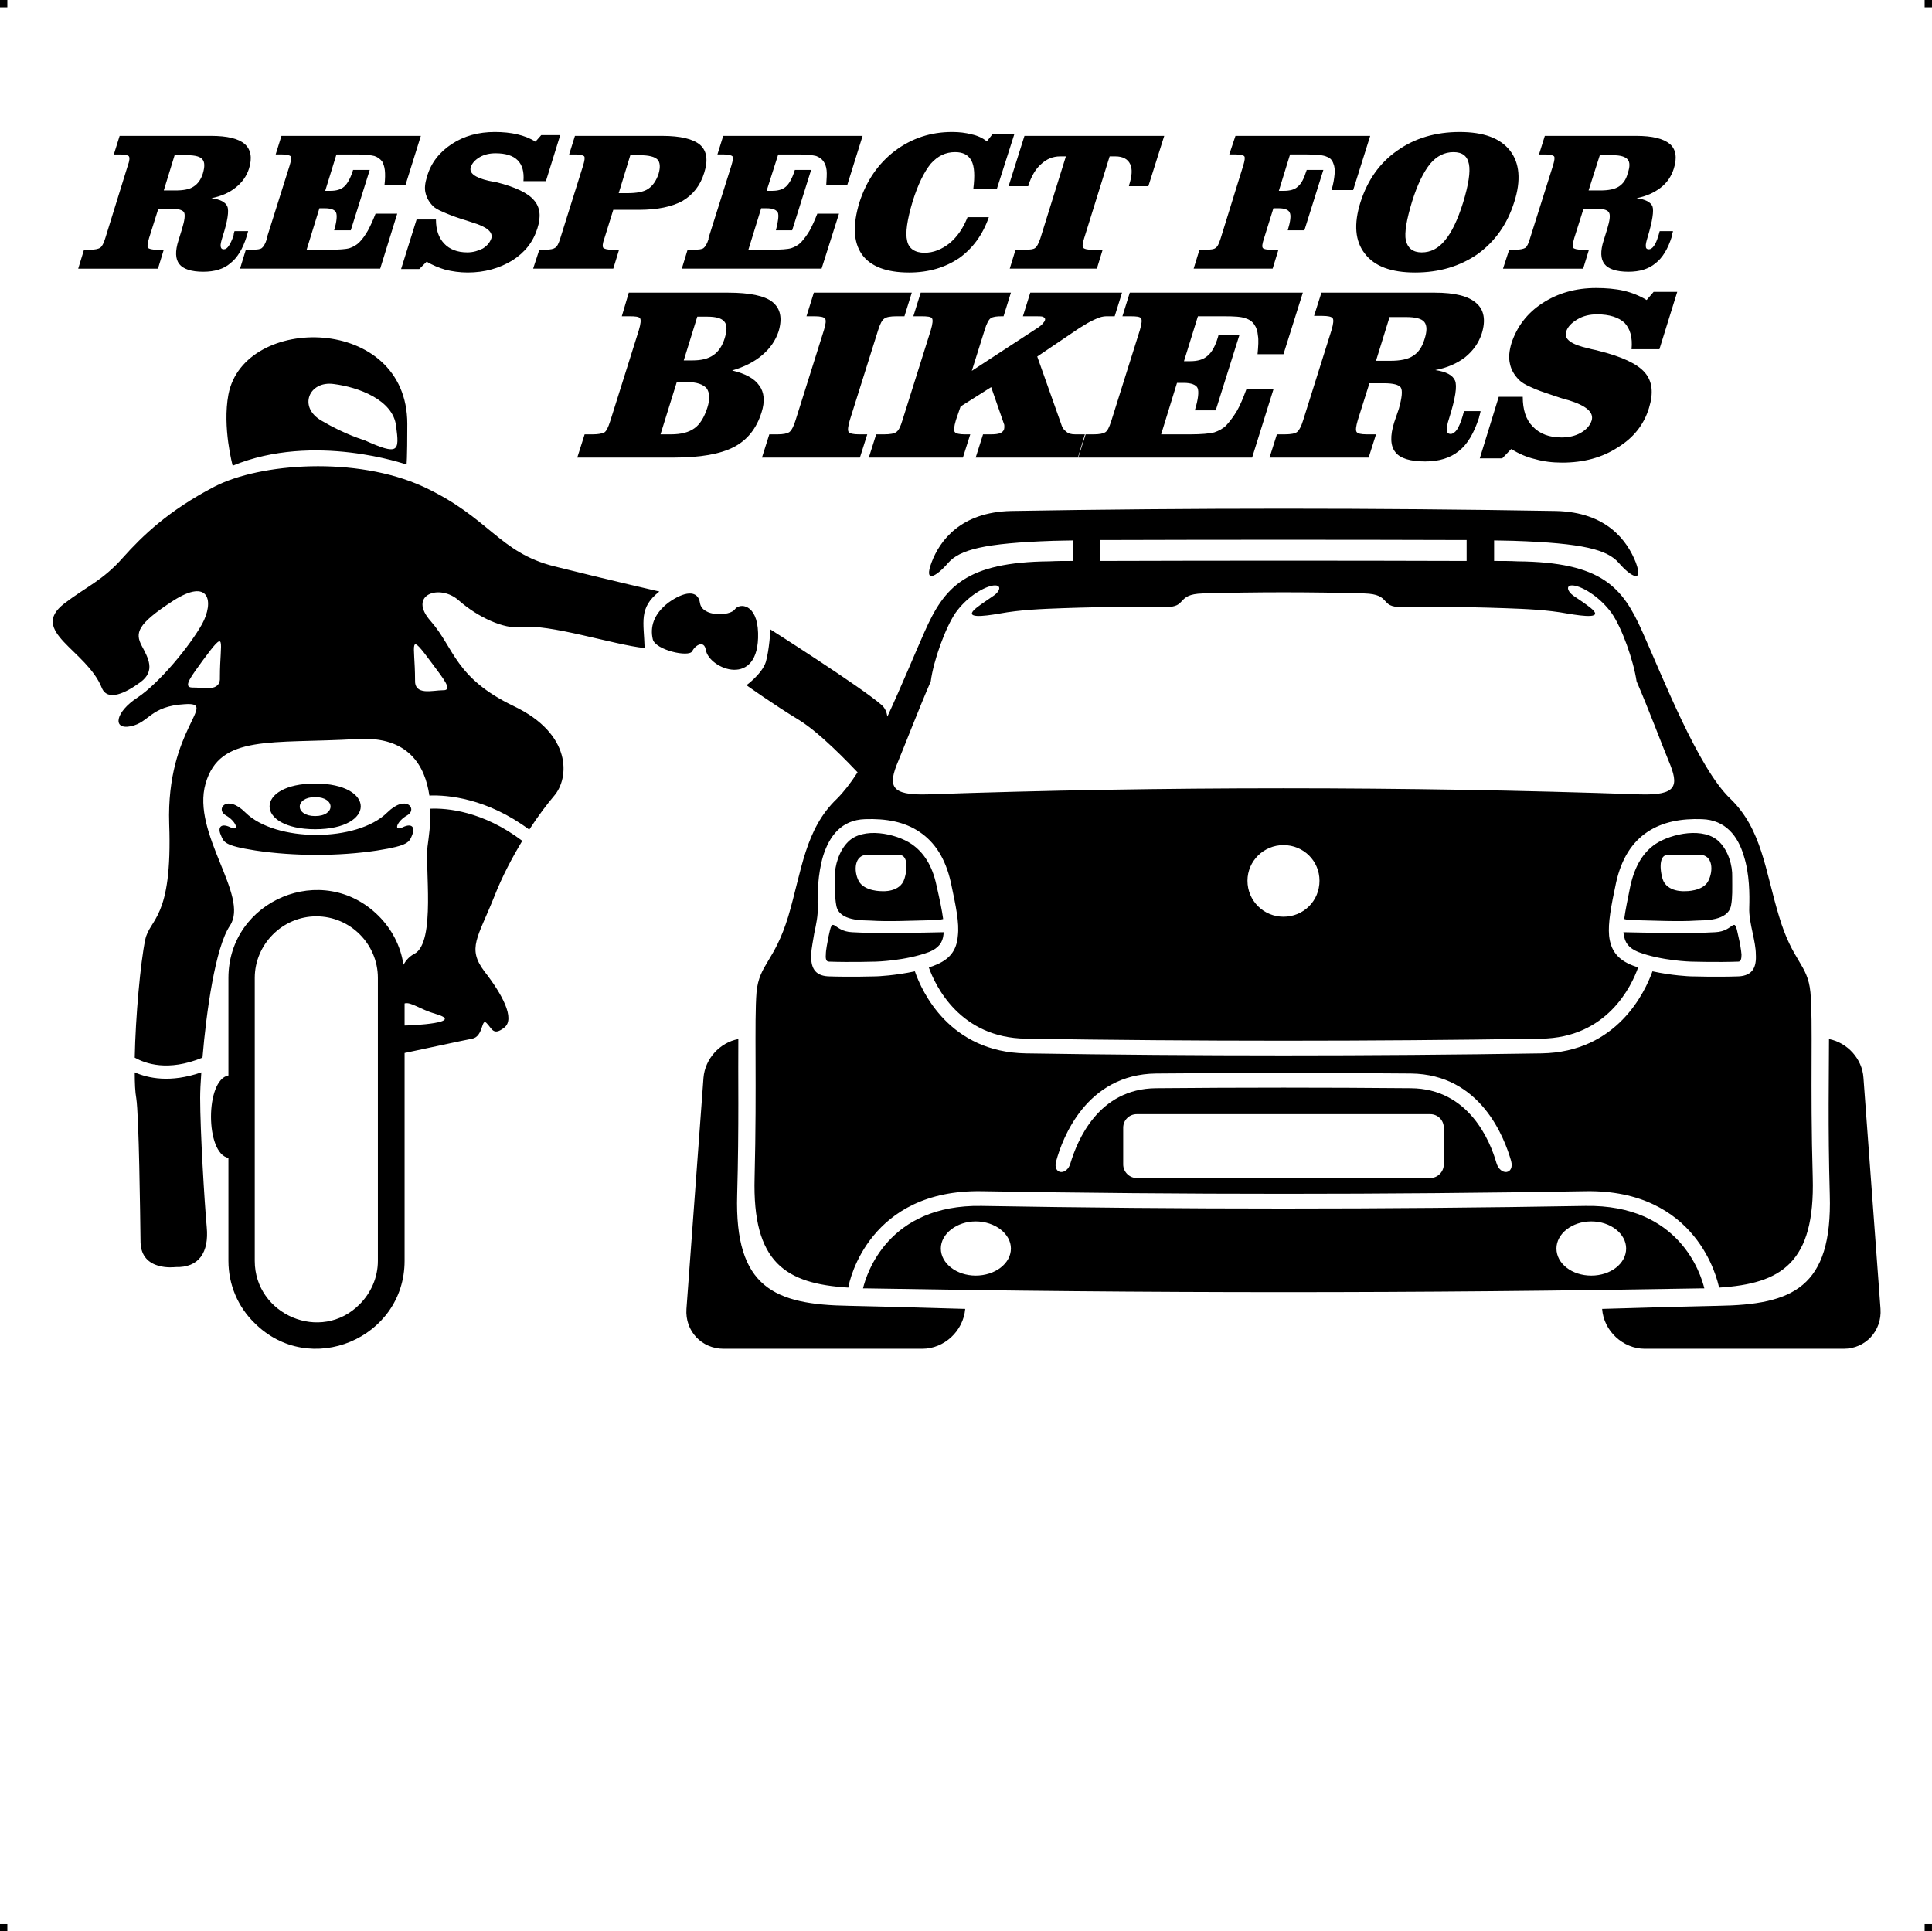 <?xml version="1.0" encoding="UTF-8"?> <!-- Creator: CorelDRAW X7 --> <?xml-stylesheet href="respect-polo-wrc-en.css" type="text/css"?> <svg xmlns="http://www.w3.org/2000/svg" xmlns:xlink="http://www.w3.org/1999/xlink" xml:space="preserve" width="4.994in" height="4.993in" version="1.1" style="shape-rendering:geometricPrecision; text-rendering:geometricPrecision; image-rendering:optimizeQuality; fill-rule:evenodd; clip-rule:evenodd" viewBox="0 0 4990 4989"> <g id="Layer_x0020_1">  <g id="_789194208"> <rect class="fil0" width="18.958" height="19.065"></rect> <rect class="fil0" x="4971" width="18.958" height="19.065"></rect> <rect class="fil0" y="4970" width="18.958" height="19.065"></rect> <rect class="fil0" x="4971" y="4970" width="18.958" height="19.065"></rect> </g> <path class="fil1" d="M814 2024c157,0 157,118 0,118 -157,0 -157,-118 0,-118zm1622 350c-3,-23 -9,-51 -17,-86 -11,-53 -34,-87 -65,-108 -40,-27 -125,-45 -164,-5 -23,23 -34,61 -34,90 1,32 0,53 4,74 7,41 69,38 89,39 45,3 109,0 157,-1 12,0 22,-1 30,-3zm-295 110c54,2 121,0 121,0l0 0c0,0 77,-2 138,-25 24,-10 35,-24 37,-46 0,-1 0,-3 0,-5 -49,1 -172,4 -236,0 -51,-2 -49,-48 -61,11 -3,17 -7,34 -7,47 -1,11 1,18 8,18zm137 -182c0,0 -45,1 -60,-26 -14,-27 -11,-67 21,-68 32,-1 72,2 86,1 15,0 22,25 11,61 -11,36 -58,32 -58,32zm242 853c50,0 91,32 91,70 0,39 -41,70 -91,70 -49,0 -90,-31 -90,-70 0,-38 41,-70 90,-70zm1675 -781c3,-23 9,-51 16,-86 12,-53 34,-87 65,-108 41,-27 126,-45 165,-5 23,23 34,61 33,90 0,32 1,53 -3,74 -8,41 -70,38 -90,39 -44,3 -109,0 -156,-1 -13,0 -23,-1 -30,-3zm295 110c-54,2 -122,0 -122,0l0 0c0,0 -77,-2 -137,-25 -24,-10 -35,-24 -37,-46 -1,-1 -1,-3 -1,-5 49,1 173,4 237,0 51,-2 48,-48 60,11 4,17 7,34 8,47 0,11 -2,18 -8,18zm-137 -182c0,0 45,1 59,-26 14,-27 12,-67 -21,-68 -32,-1 -71,2 -86,1 -15,0 -21,25 -11,61 11,36 59,32 59,32zm-243 853c-50,0 -90,32 -90,70 0,39 40,70 90,70 50,0 90,-31 90,-70 0,-38 -40,-70 -90,-70zm-416 -277c19,0 35,15 35,35l0 95c0,19 -16,35 -35,35l-758 0c-19,0 -35,-16 -35,-35l0 -95c0,-20 16,-35 35,-35l758 0zm-50 -105c181,2 242,167 259,226 9,35 -28,39 -38,5 -16,-56 -71,-192 -221,-193 -219,-2 -439,-2 -658,0 -150,1 -204,137 -221,193 -9,34 -47,30 -37,-5 16,-59 78,-224 258,-226 219,-2 439,-2 658,0zm336 -90c171,-2 234,-136 251,-184 -5,-2 -9,-3 -14,-5 -39,-15 -57,-39 -61,-77 -3,-33 5,-76 18,-137 14,-63 42,-105 81,-131 39,-26 87,-35 141,-33 61,2 93,44 108,95 15,47 15,100 14,133 -1,20 4,44 9,67 4,19 8,38 8,54 2,33 -8,55 -44,57 -55,2 -124,0 -124,0l0 0c-3,0 -49,-2 -99,-13 -19,53 -91,209 -287,212 -443,7 -889,7 -1331,0 -197,-3 -269,-159 -287,-212 -51,11 -97,13 -100,13l0 0c0,0 -68,2 -124,0 -36,-2 -45,-24 -44,-57 1,-16 5,-35 8,-54 5,-23 10,-47 9,-67 -1,-33 0,-86 14,-133 16,-51 47,-93 108,-95 55,-2 103,7 141,33 39,26 67,68 81,131 13,61 22,104 18,137 -3,38 -21,62 -61,77 -4,2 -9,3 -14,5 17,48 81,182 251,184 442,7 888,7 1330,0zm-665 -500c52,0 93,41 93,92 0,52 -41,93 -93,93 -51,0 -93,-41 -93,-93 0,-51 42,-92 93,-92zm209 -650c71,2 38,36 96,35 42,-1 154,-1 266,3 55,2 109,4 163,14 42,7 95,14 59,-15 -14,-11 -29,-21 -44,-31 -17,-12 -22,-31 4,-26 27,6 67,33 94,70 27,38 57,123 65,177l0 0c32,74 64,160 83,206 27,64 22,89 -75,86 -605,-21 -1235,-21 -1839,0 -97,3 -103,-22 -76,-86 19,-46 52,-132 84,-206l0 0c7,-54 38,-139 64,-177 27,-38 67,-64 94,-70 27,-5 22,14 4,26 -14,10 -30,20 -44,31 -36,29 18,22 59,15 55,-10 109,-12 164,-14 111,-4 223,-4 265,-3 58,1 26,-33 96,-35 139,-4 280,-4 418,0zm264 -138l0 54c-315,-1 -631,-1 -946,0l0 -54c315,-1 631,-1 946,0zm652 1931c161,-10 248,-64 242,-284 -7,-241 1,-405 -6,-479 -7,-73 -46,-78 -81,-196 -36,-118 -44,-225 -126,-304 -83,-79 -175,-315 -227,-431 -51,-115 -104,-180 -323,-182 -19,-1 -39,-1 -60,-1l0 -53c18,0 35,1 50,1 181,6 242,23 272,57 30,35 65,55 44,-1 -22,-56 -75,-130 -206,-133 -467,-8 -941,-8 -1408,0 -130,3 -184,77 -205,133 -21,56 13,36 43,1 30,-34 92,-51 272,-57 16,0 32,-1 51,-1l0 53c-21,0 -42,0 -61,1 -218,2 -272,67 -323,182 -25,56 -59,139 -96,219 -2,-12 -6,-22 -15,-30 -54,-47 -287,-195 -287,-195 0,0 -3,53 -12,84 -10,31 -50,60 -50,60 0,0 70,50 136,90 55,34 129,112 151,135 -18,28 -36,51 -53,68 -83,79 -91,186 -126,304 -36,118 -75,123 -82,196 -6,74 1,238 -5,479 -6,220 80,274 242,284 3,-20 55,-254 345,-249 519,9 1039,9 1559,0 289,-5 341,229 345,249zm-47 2c3,0 6,0 9,0 -9,-37 -64,-217 -307,-213 -520,9 -1040,9 -1560,0 -242,-4 -297,176 -306,213 3,0 6,0 9,0 725,13 1430,13 2155,0zm-145 156l514 0c56,0 99,-46 95,-103l-44 -597c-3,-49 -42,-91 -89,-100 0,88 -3,224 2,402 7,241 -97,284 -288,287 -55,1 -168,4 -300,8l0 0c4,57 54,103 110,103zm-1866 0l-513 0c-57,0 -100,-46 -96,-103l44 -597c4,-49 42,-91 90,-100 -1,88 2,224 -3,402 -7,241 97,284 289,287 55,1 167,4 300,8l0 0c-5,57 -54,103 -111,103zm-891 -2302l19 -60 21 0c14,0 24,-2 30,-5 5,-3 10,-13 15,-29l1 -3 73 -232c5,-17 6,-27 3,-31 -3,-4 -12,-5 -27,-5l-20 0 18 -61 257 0c55,0 94,8 114,24 21,17 26,42 16,76 -8,24 -22,44 -42,61 -21,18 -47,31 -78,40 34,8 58,21 70,39 13,17 15,41 6,69 -13,42 -37,72 -72,90 -35,18 -86,27 -155,27l-249 0zm215 -60l27 0c26,0 46,-5 61,-16 14,-10 25,-28 33,-53 7,-22 6,-39 -2,-50 -9,-10 -25,-16 -50,-16l-27 0 -42 135zm60 -191l23 0c22,0 40,-4 54,-14 13,-9 23,-24 29,-44 6,-20 6,-34 -1,-42 -7,-9 -22,-13 -44,-13l-26 0 -35 113zm589 -175l-19 61 -21 0c-15,0 -26,2 -31,6 -6,4 -11,14 -16,30l-73 232c-5,17 -6,27 -3,31 3,4 12,6 27,6l21 0 -19 60 -253 0 19 -60 21 0c15,0 25,-2 31,-6 5,-4 11,-14 16,-31l73 -232c5,-16 6,-26 3,-30 -3,-4 -12,-6 -27,-6l-21 0 19 -61 253 0zm256 0l-19 61 -4 0c-14,0 -23,1 -29,5 -5,3 -11,14 -16,31l-33 105 173 -113c4,-3 8,-6 10,-9 3,-3 5,-6 6,-9 1,-3 0,-6 -4,-8 -3,-2 -9,-2 -18,-2l-35 0 19 -61 237 0 -19 61 -22 0c-7,0 -17,2 -29,8 -12,5 -25,13 -41,23l-108 73 61 172c3,11 8,18 14,22 5,5 13,7 23,7l25 0 -18 60 -264 0 19 -60 20 0c11,0 19,-1 24,-3 5,-2 8,-5 10,-9 1,-3 1,-6 1,-8 0,-3 0,-5 -1,-7l-33 -95 -79 50 -12 35c-5,17 -6,27 -3,31 3,4 12,6 26,6l14 0 -19 60 -243 0 19 -60 21 0c15,0 26,-2 31,-6 6,-4 11,-14 16,-31l73 -232c5,-17 6,-27 3,-31 -3,-4 -12,-5 -27,-5l-21 0 19 -61 233 0zm754 0l-50 159 -67 0c2,-21 3,-37 1,-48 -1,-12 -4,-21 -9,-28 -5,-8 -13,-14 -24,-17 -10,-4 -29,-5 -54,-5l-13 0 -55 0 -36 116 16 0c19,0 34,-4 45,-14 11,-9 20,-25 27,-49l1 -4 54 0 -61 194 -54 0c9,-29 11,-49 7,-58 -4,-8 -16,-13 -36,-13l-17 0 -41 133 75 0c29,0 50,-2 62,-5 12,-4 23,-10 31,-18 10,-11 19,-23 28,-38 8,-14 16,-33 24,-55l70 0 -55 176 -449 0 19 -60 21 0c14,0 24,-2 29,-5 6,-3 11,-13 16,-29l1 -3 73 -232c5,-17 6,-27 3,-31 -3,-4 -12,-5 -27,-5l-21 0 19 -61 447 0zm1 329l73 -232c5,-17 6,-27 3,-31 -3,-4 -12,-6 -27,-6l-21 0 19 -60 293 0c52,0 87,9 107,27 20,17 25,44 14,79 -8,24 -22,44 -43,61 -21,16 -46,27 -77,33 28,4 45,13 51,27 6,14 1,46 -15,97 -5,15 -7,26 -6,32 0,6 4,9 10,9 5,0 11,-4 16,-11 5,-8 10,-19 14,-33 1,-2 1,-4 2,-7 1,-4 2,-6 2,-8l43 0c0,2 -1,5 -2,9 -1,4 -2,6 -2,8 -13,40 -30,69 -52,86 -22,18 -51,27 -87,27 -39,0 -65,-8 -77,-24 -13,-16 -14,-42 -3,-77l12 -35c8,-29 10,-47 5,-55 -5,-7 -19,-11 -43,-11l-38 0 -30 95c-5,17 -6,27 -3,31 3,4 11,6 26,6l24 0 -19 60 -256 0 19 -60 21 0c15,0 26,-2 31,-6 5,-4 11,-14 16,-31zm188 -153l37 0c26,0 46,-4 59,-13 13,-8 23,-22 29,-42 7,-21 7,-36 0,-45 -7,-9 -23,-13 -48,-13l-42 0 -35 113zm317 93l62 0c0,33 8,59 26,77 18,19 43,28 74,28 19,0 36,-4 50,-12 14,-8 24,-19 28,-32 6,-21 -14,-38 -59,-52 -16,-4 -27,-8 -36,-11 -27,-9 -48,-16 -62,-23 -14,-6 -24,-12 -30,-18 -13,-13 -21,-27 -24,-42 -4,-16 -2,-34 4,-54 14,-42 40,-77 80,-103 40,-26 86,-39 138,-39 26,0 50,2 72,7 21,5 41,13 59,24l18 -21 61 0 -46 148 -72 0c3,-31 -4,-53 -18,-68 -15,-14 -39,-22 -71,-22 -19,0 -36,4 -51,13 -15,9 -25,19 -29,32 -6,19 13,33 58,43 10,3 19,4 25,6 61,15 101,34 120,56 20,23 23,53 11,92 -13,43 -40,77 -81,102 -40,26 -88,39 -143,39 -26,0 -49,-3 -70,-9 -22,-5 -42,-14 -62,-26l-23 24 -58 0 49 -159zm-3599 -410l58 -187c5,-13 5,-21 3,-24 -2,-3 -10,-5 -22,-5l-17 0 15 -48 236 0c42,0 71,7 87,21 16,14 20,36 11,64 -6,19 -18,36 -35,49 -16,13 -37,22 -62,27 23,3 36,10 41,21 5,11 1,38 -12,78 -4,13 -6,21 -5,26 1,5 3,7 8,7 5,0 9,-3 13,-9 4,-6 8,-14 12,-26 0,-1 1,-3 1,-6 1,-3 1,-5 2,-6l35 0c-1,2 -1,4 -2,7 -1,3 -2,5 -2,7 -10,32 -24,55 -42,69 -17,15 -41,22 -70,22 -31,0 -52,-7 -62,-20 -10,-13 -11,-33 -2,-61l9 -29c7,-23 9,-38 5,-44 -4,-6 -16,-9 -35,-9l-31 0 -24 76c-4,14 -5,22 -3,25 3,3 10,5 22,5l19 0 -15 49 -206 0 15 -49 17 0c12,0 20,-2 25,-5 4,-3 9,-11 13,-25zm151 -123l30 0c21,0 37,-3 47,-10 11,-7 19,-18 24,-34 5,-17 5,-29 -1,-36 -5,-7 -18,-11 -38,-11l-34 0 -28 91zm664 -141l-40 128 -54 0c2,-17 2,-30 1,-39 -1,-10 -4,-17 -7,-23 -5,-6 -11,-11 -20,-14 -8,-2 -23,-4 -44,-4l-10 0 -44 0 -29 94 13 0c15,0 27,-3 36,-11 8,-7 16,-21 22,-40l1 -3 43 0 -49 156 -43 0c7,-23 8,-39 5,-46 -3,-7 -13,-11 -29,-11l-14 0 -33 107 61 0c23,0 40,-1 50,-4 9,-3 18,-8 25,-15 8,-8 15,-18 22,-30 6,-11 13,-26 20,-44l56 0 -44 142 -362 0 15 -49 17 0c12,0 20,-1 24,-4 4,-3 9,-10 13,-23l0 -3 59 -187c4,-13 5,-21 3,-24 -3,-3 -10,-5 -22,-5l-17 0 15 -48 360 0zm-11 216l50 0c0,27 7,47 21,62 14,15 34,23 60,23 15,0 28,-4 40,-10 11,-7 18,-15 22,-26 5,-16 -11,-30 -48,-41 -12,-4 -21,-7 -28,-9 -22,-7 -39,-14 -50,-19 -12,-5 -20,-10 -24,-14 -11,-11 -17,-22 -20,-35 -3,-12 -1,-26 4,-42 10,-35 32,-63 64,-84 32,-21 69,-31 111,-31 21,0 41,2 58,6 17,4 33,10 47,19l15 -17 49 0 -37 119 -58 0c2,-24 -3,-42 -15,-54 -12,-12 -31,-18 -57,-18 -15,0 -29,3 -41,10 -12,7 -20,16 -23,26 -5,15 11,27 46,35 9,2 16,3 21,4 48,12 81,28 96,46 16,18 19,42 9,73 -11,35 -32,62 -65,83 -33,20 -71,31 -115,31 -21,0 -40,-3 -57,-7 -17,-5 -34,-12 -49,-21l-19 19 -47 0 40 -128zm522 -68l22 0c24,0 42,-3 54,-11 12,-8 21,-21 27,-39 5,-17 4,-30 -3,-37 -7,-7 -22,-11 -45,-11l-25 0 -30 98zm112 -148c48,0 80,8 98,23 18,16 21,40 11,72 -10,33 -29,57 -56,73 -27,15 -65,23 -113,23l-66 0 -23 74c-5,13 -5,21 -3,24 3,3 10,5 21,5l20 0 -15 49 -207 0 16 -49 17 0c12,0 20,-2 24,-5 5,-3 9,-11 13,-24l59 -188c4,-13 5,-21 3,-24 -3,-3 -10,-5 -22,-5l-17 0 15 -48 225 0zm518 0l-40 128 -54 0c1,-17 2,-30 1,-39 -1,-10 -4,-17 -8,-23 -4,-6 -11,-11 -19,-14 -8,-2 -23,-4 -44,-4l-10 0 -44 0 -30 94 14 0c15,0 27,-3 36,-11 8,-7 16,-21 22,-40l1 -3 42 0 -49 156 -42 0c6,-23 8,-39 5,-46 -4,-7 -13,-11 -29,-11l-14 0 -33 107 61 0c23,0 40,-1 50,-4 9,-3 18,-8 25,-15 7,-8 15,-18 22,-30 6,-11 13,-26 20,-44l56 0 -45 142 -361 0 15 -49 17 0c12,0 20,-1 24,-4 4,-3 9,-10 13,-23l0 -3 59 -187c4,-13 5,-21 3,-24 -3,-3 -10,-5 -22,-5l-17 0 15 -48 360 0zm326 210c-16,46 -42,81 -77,106 -36,24 -78,37 -129,37 -59,0 -100,-16 -122,-47 -22,-32 -24,-76 -6,-135 18,-55 48,-99 91,-132 44,-33 93,-49 148,-49 19,0 35,2 50,6 15,3 28,9 40,18l15 -19 56 0 -45 141 -61 0c4,-33 3,-57 -5,-72 -8,-15 -22,-22 -42,-22 -25,0 -45,10 -63,30 -17,21 -33,53 -47,98 -14,47 -19,81 -14,101 4,20 20,31 45,31 23,0 45,-9 65,-25 20,-17 35,-39 46,-67l55 0zm184 -157c-19,0 -35,7 -49,20 -14,12 -25,31 -33,55l0 2 -51 0 41 -130 361 0 -41 130 -50 0 0 -2c8,-24 9,-43 3,-55 -6,-13 -19,-20 -38,-20l-15 0 -66 212c-4,13 -5,21 -2,24 2,3 9,5 21,5l29 0 -15 49 -225 0 15 -49 26 0c12,0 20,-1 24,-4 5,-3 9,-11 14,-25l66 -212 -15 0zm801 -53l-44 140 -56 0c5,-16 7,-30 8,-41 1,-11 0,-20 -3,-27 -3,-9 -8,-15 -17,-18 -8,-4 -25,-6 -51,-6l-44 0 -29 94 13 0c15,0 28,-3 36,-11 9,-7 16,-21 22,-40l1 -3 43 0 -49 156 -43 0c7,-23 9,-39 5,-46 -3,-7 -13,-11 -28,-11l-14 0 -24 77c-5,15 -6,23 -3,26 3,3 10,4 21,4l19 0 -15 49 -204 0 15 -49 18 0c11,0 19,-1 23,-4 5,-3 9,-10 13,-23l1 -3 58 -187c4,-13 5,-21 3,-24 -2,-3 -10,-5 -22,-5l-17 0 16 -48 348 0zm215 42c-23,0 -43,10 -60,30 -17,21 -33,53 -47,98 -14,46 -20,80 -16,100 5,20 18,31 41,31 23,0 43,-10 60,-31 17,-20 33,-53 47,-98 14,-46 19,-79 15,-99 -4,-21 -17,-31 -40,-31zm-240 129c18,-56 49,-101 95,-133 45,-32 99,-48 161,-48 62,0 105,16 130,48 25,32 29,77 11,133 -18,57 -49,101 -94,134 -46,32 -100,48 -162,48 -62,0 -105,-16 -130,-49 -25,-32 -29,-76 -11,-133zm438 93l59 -187c4,-13 5,-21 3,-24 -3,-3 -10,-5 -22,-5l-17 0 15 -48 236 0c42,0 70,7 87,21 16,14 19,36 10,64 -6,19 -17,36 -34,49 -17,13 -37,22 -62,27 23,3 36,10 41,21 4,11 0,38 -12,78 -4,13 -6,21 -5,26 0,5 3,7 8,7 4,0 9,-3 13,-9 4,-6 8,-14 11,-26 1,-1 1,-3 2,-6 1,-3 1,-5 2,-6l34 0c0,2 -1,4 -2,7 0,3 -1,5 -1,7 -10,32 -24,55 -42,69 -18,15 -41,22 -70,22 -31,0 -52,-7 -62,-20 -10,-13 -11,-33 -2,-61l9 -29c7,-23 9,-38 4,-44 -4,-6 -15,-9 -34,-9l-31 0 -24 76c-4,14 -5,22 -3,25 3,3 10,5 22,5l19 0 -15 49 -207 0 16 -49 17 0c12,0 20,-2 25,-5 4,-3 8,-11 12,-25zm151 -123l30 0c21,0 37,-3 48,-10 11,-7 19,-18 23,-34 6,-17 6,-29 0,-36 -6,-7 -18,-11 -38,-11l-34 0 -29 91zm-2417 1159c-7,-30 1,-64 40,-94 40,-29 77,-35 82,1 6,36 77,34 90,16 12,-17 58,-15 60,61 4,145 -126,94 -135,44 -4,-26 -27,-13 -35,3 -8,17 -96,-3 -102,-31zm-1085 -448c0,0 -27,-99 -11,-184 40,-209 462,-207 462,76 0,95 -2,105 -2,105 0,0 -239,-84 -449,3zm340 -66c0,0 -49,-14 -110,-50 -62,-35 -33,-104 31,-95 64,8 153,41 161,108 9,67 7,77 -82,37zm-351 1854c-60,-11 -60,-202 0,-213l0 -252c0,-200 244,-304 388,-160 33,33 57,77 64,126 7,-12 16,-22 28,-28 57,-29 26,-229 35,-283 2,-17 8,-52 6,-92 43,-2 136,6 238,83 -26,43 -52,92 -72,143 -43,108 -71,134 -26,194 46,59 80,122 52,145 -29,23 -32,3 -46,-11 -14,-15 -8,34 -37,40 -22,4 -127,27 -175,37l0 537c0,200 -245,304 -388,160 -42,-41 -67,-98 -67,-160l0 -266zm519 -936c-11,-76 -53,-154 -186,-146 -223,13 -355,-13 -392,115 -37,129 114,290 63,367 -38,56 -61,223 -71,341 -90,37 -148,15 -175,0 2,-106 15,-247 27,-304 11,-56 71,-52 62,-300 -8,-248 130,-315 40,-309 -89,5 -91,47 -139,57 -49,10 -40,-37 17,-74 57,-38 135,-133 167,-190 31,-57 20,-121 -75,-60 -94,61 -98,83 -81,116 17,32 36,65 -3,94 -38,28 -85,51 -100,15 -39,-98 -190,-146 -97,-218 56,-43 100,-60 151,-118 51,-57 118,-122 237,-184 118,-61 366,-79 539,0 172,80 195,170 339,206 144,36 271,65 271,65 -54,42 -40,79 -38,146 -79,-8 -248,-64 -321,-54 -42,5 -109,-25 -159,-69 -49,-44 -134,-15 -72,54 61,70 62,146 214,219 151,72 144,186 104,232 -17,20 -40,50 -64,87 -109,-81 -211,-90 -258,-88zm-589 715c-2,27 -3,50 -3,66 0,85 11,268 17,334 6,65 -20,105 -81,103 0,0 -88,12 -90,-64 -1,-75 -4,-326 -11,-372 -3,-16 -4,-40 -4,-67 34,15 92,28 172,0zm525 -178l0 57c19,0 159,-7 80,-30 -39,-11 -64,-32 -80,-27zm-228 -225c-87,0 -159,72 -159,159l0 731c0,139 171,213 271,112 29,-29 47,-69 47,-112l0 -731c0,-87 -71,-159 -159,-159zm-249 -619c0,-93 20,-129 -45,-41 -27,38 -53,69 -26,69 27,-1 74,14 71,-28zm504 8c0,-94 -20,-129 45,-41 28,38 54,69 27,68 -27,0 -74,15 -72,-27zm-412 441c-83,-13 -82,-22 -90,-41 -8,-18 0,-31 25,-19 25,12 15,-16 -12,-31 -27,-15 2,-56 51,-7 78,77 288,77 366,0 50,-49 79,-8 52,7 -27,15 -37,43 -12,31 25,-12 32,1 25,19 -8,19 -8,28 -91,41 -99,15 -214,15 -314,0zm154 -138c53,0 53,49 0,49 -53,0 -53,-49 0,-49z"></path> </g> </svg> 